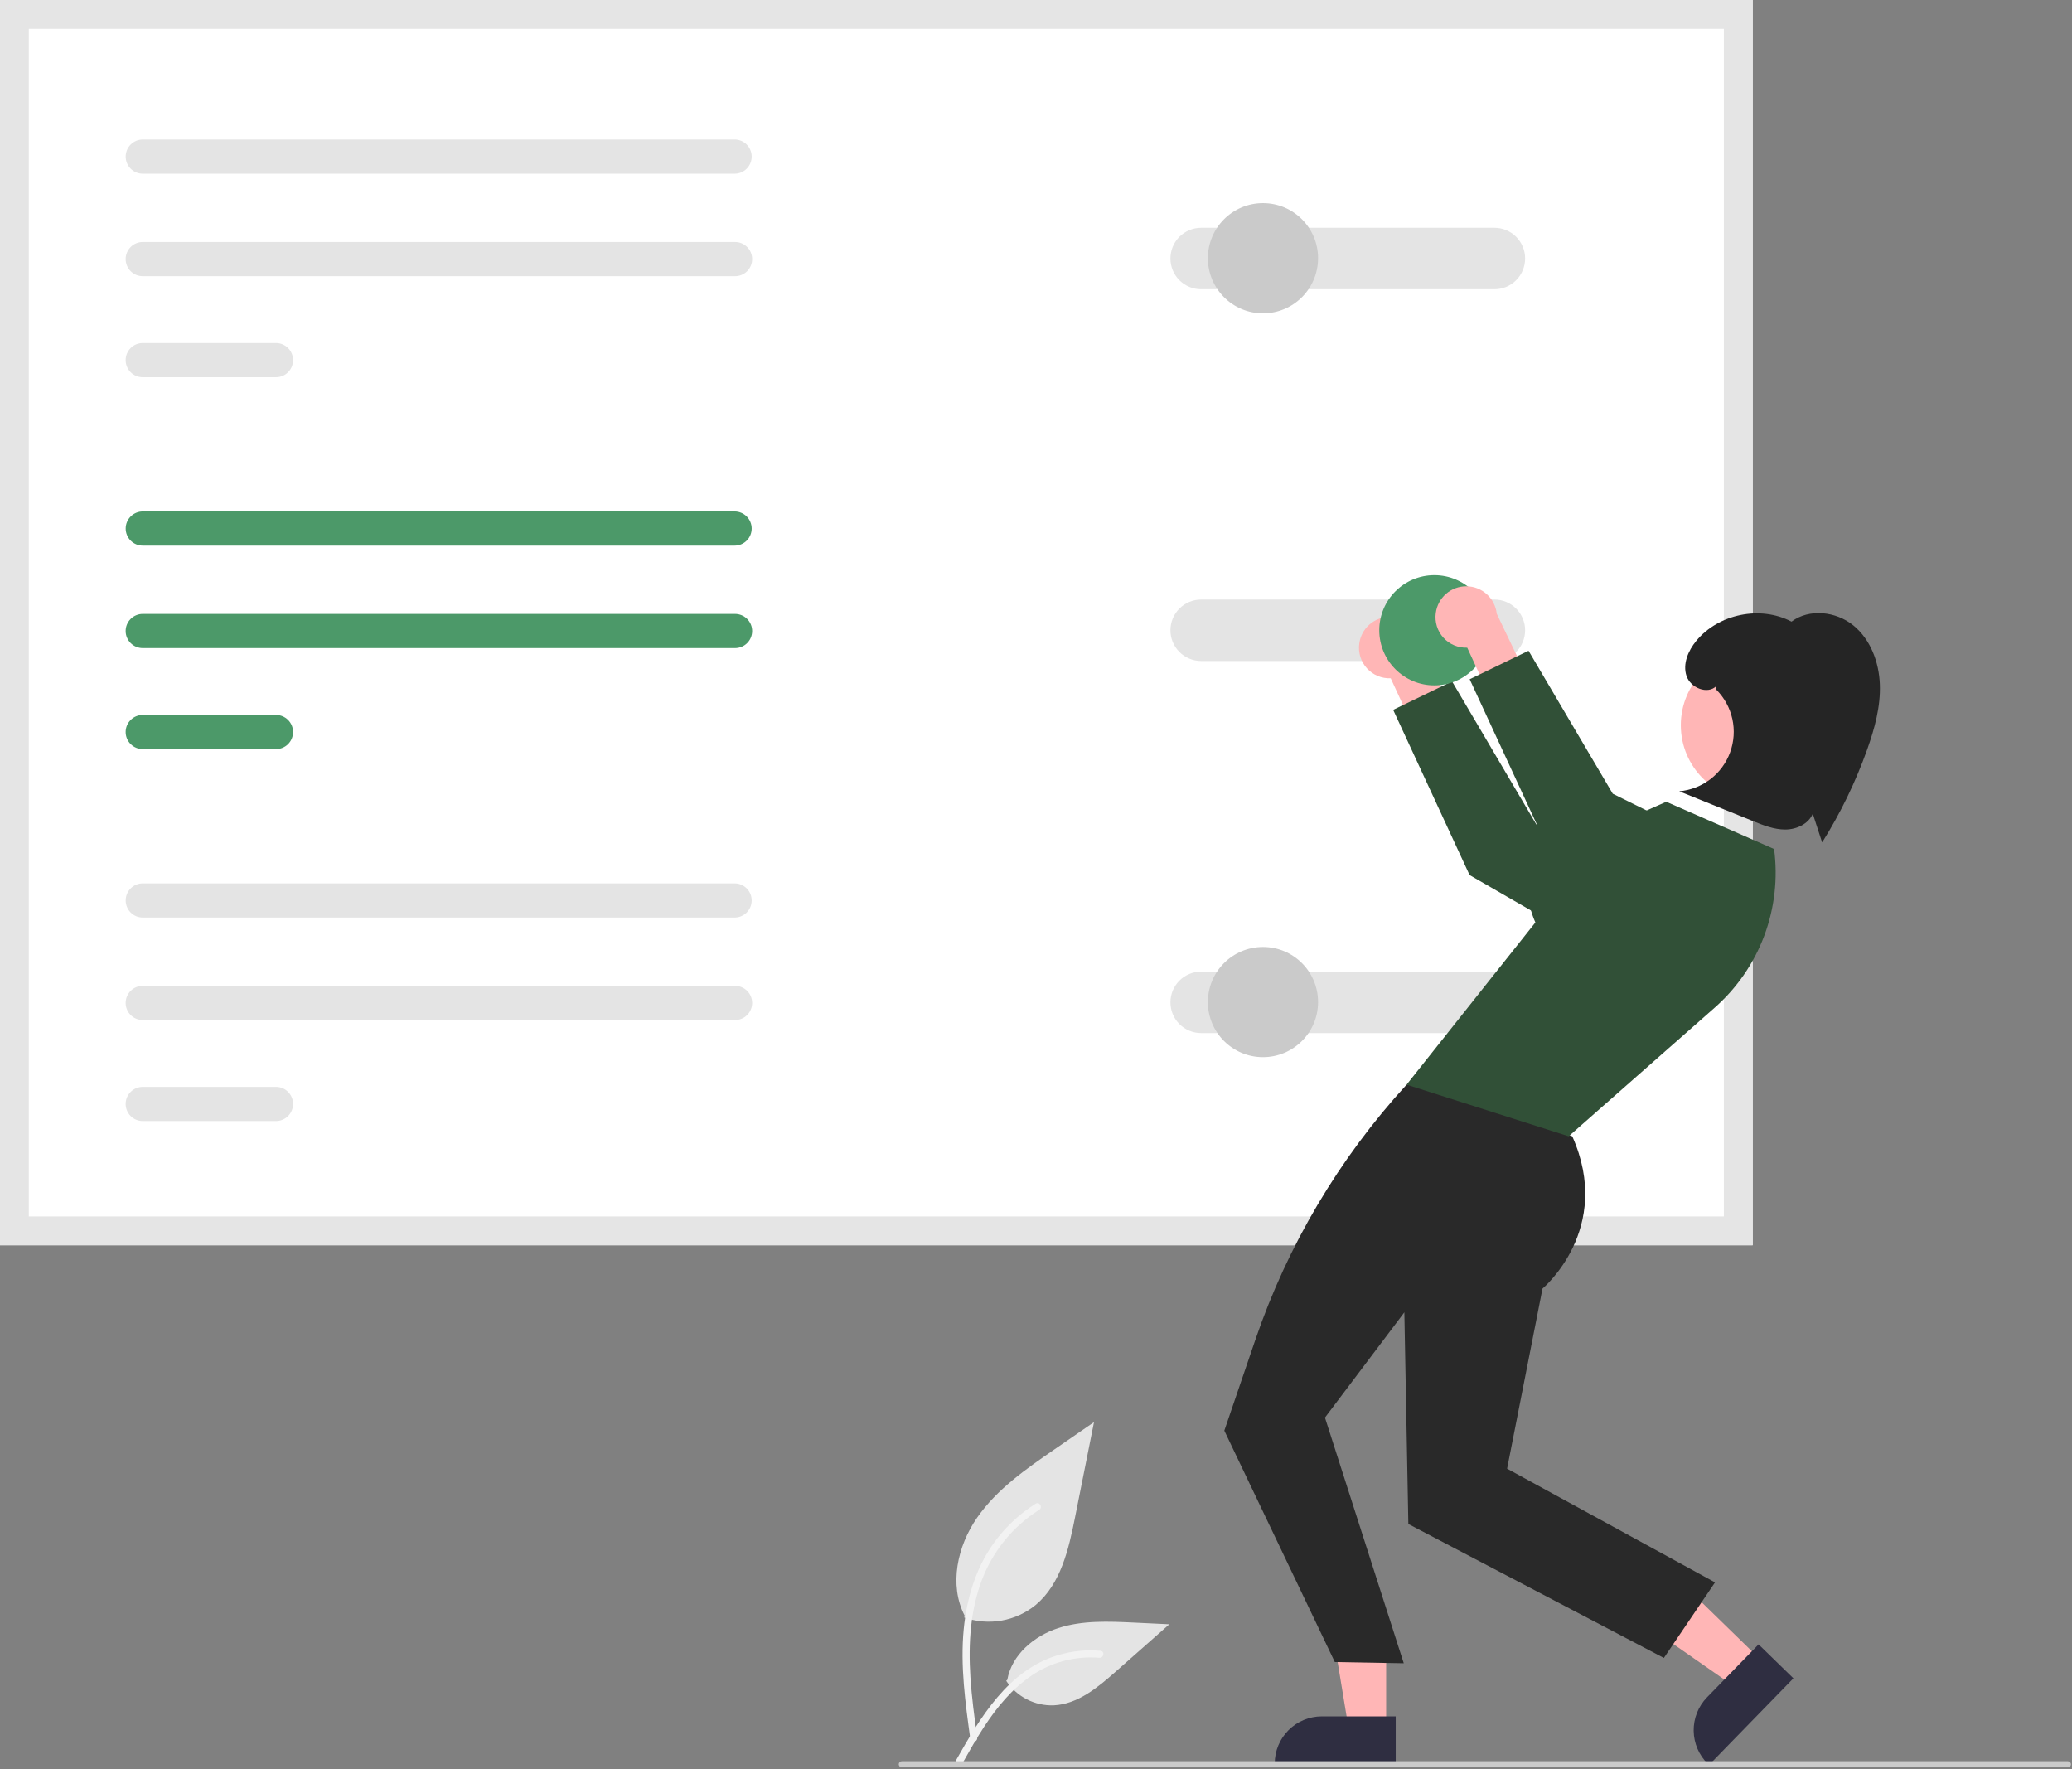 <svg width="677" height="578" viewBox="0 0 677 578" fill="none" xmlns="http://www.w3.org/2000/svg">
<rect x="0" y="0" width="677" height="578" fill="#808080" stroke="none"/>
<g clip-path="url(#clip0_212_70)">
<path d="M315.043 528.398C318.966 529.777 323.178 530.122 327.274 529.401C331.369 528.679 335.21 526.915 338.425 524.279C346.615 517.404 349.184 506.083 351.272 495.597L357.452 464.58L344.514 473.489C335.21 479.895 325.696 486.507 319.254 495.787C312.812 505.066 310.002 517.734 315.176 527.775" fill="#E4E4E4"/>
<path d="M317.041 568.108C315.413 556.244 313.737 544.227 314.882 532.236C315.897 521.587 319.146 511.188 325.761 502.657C329.272 498.139 333.544 494.267 338.385 491.217C339.647 490.42 340.809 492.42 339.552 493.214C331.175 498.508 324.696 506.325 321.048 515.539C317.019 525.785 316.373 536.955 317.067 547.84C317.486 554.422 318.377 560.961 319.272 567.492C319.343 567.787 319.299 568.099 319.149 568.363C318.999 568.627 318.754 568.824 318.464 568.915C318.169 568.994 317.853 568.954 317.587 568.803C317.321 568.652 317.125 568.401 317.042 568.107L317.041 568.108Z" fill="#F2F2F2"/>
<path d="M328.762 549.072C330.444 551.63 332.757 553.711 335.477 555.115C338.197 556.52 341.234 557.2 344.293 557.09C352.157 556.717 358.711 551.231 364.61 546.02L382.062 530.611L370.512 530.058C362.206 529.661 353.686 529.287 345.774 531.852C337.863 534.416 330.567 540.578 329.12 548.767" fill="#E4E4E4"/>
<path d="M312.438 574.928C320.278 561.057 329.371 545.64 345.619 540.712C350.137 539.347 354.873 538.858 359.575 539.271C361.056 539.399 360.686 541.683 359.208 541.556C351.327 540.902 343.462 542.982 336.936 547.448C330.656 551.723 325.766 557.666 321.628 563.967C319.093 567.828 316.822 571.852 314.552 575.87C313.826 577.155 311.704 576.227 312.438 574.928Z" fill="#F2F2F2"/>
<path d="M572.662 406.791H0V0H572.662V406.791Z" fill="white"/>
<path d="M46.648 167.076C45.168 167.076 43.749 167.664 42.703 168.711C41.656 169.757 41.068 171.176 41.068 172.656C41.068 174.136 41.656 175.555 42.703 176.602C43.749 177.648 45.168 178.236 46.648 178.236H240.038C241.516 178.233 242.932 177.644 243.976 176.598C245.02 175.552 245.607 174.134 245.607 172.656C245.607 171.178 245.02 169.76 243.976 168.714C242.932 167.668 241.516 167.079 240.038 167.076H46.648Z" fill="#4C9969"/>
<path d="M46.648 200.555C45.168 200.552 43.748 201.137 42.699 202.181C41.651 203.225 41.06 204.643 41.057 206.123C41.053 207.603 41.638 209.023 42.683 210.072C43.727 211.12 45.145 211.711 46.625 211.714H240.18C241.66 211.714 243.08 211.127 244.126 210.08C245.172 209.034 245.76 207.615 245.76 206.135C245.76 204.655 245.172 203.236 244.126 202.189C243.08 201.143 241.66 200.555 240.18 200.555H46.648Z" fill="#4C9969"/>
<path d="M46.648 233.555C45.168 233.552 43.748 234.137 42.699 235.181C41.651 236.225 41.06 237.643 41.057 239.123C41.053 240.603 41.638 242.023 42.683 243.072C43.727 244.12 45.145 244.711 46.625 244.714H90.18C91.66 244.714 93.079 244.127 94.126 243.08C95.172 242.034 95.76 240.615 95.76 239.135C95.76 237.655 95.172 236.236 94.126 235.189C93.079 234.143 91.66 233.555 90.18 233.555H46.648Z" fill="#4C9969"/>
<path d="M572.662 406.791H0V0H572.662V406.791ZM9.414 397.377H563.249V9.414H9.414V397.377Z" fill="#E5E5E5"/>
<path d="M392.473 317.406C389.812 317.402 387.259 318.455 385.374 320.334C383.489 322.212 382.428 324.761 382.422 327.422C382.416 330.083 383.467 332.637 385.344 334.523C387.221 336.409 389.77 337.472 392.43 337.48H488.268C489.587 337.481 490.893 337.223 492.112 336.719C493.331 336.215 494.438 335.476 495.371 334.544C496.305 333.612 497.045 332.505 497.55 331.286C498.055 330.068 498.315 328.762 498.315 327.443C498.315 326.124 498.055 324.818 497.55 323.6C497.045 322.381 496.305 321.274 495.371 320.342C494.438 319.41 493.331 318.671 492.112 318.167C490.893 317.663 489.587 317.405 488.268 317.406H392.473Z" fill="#E4E4E4"/>
<path d="M392.473 195.859C389.812 195.855 387.259 196.908 385.374 198.786C383.489 200.664 382.428 203.214 382.422 205.874C382.416 208.535 383.467 211.089 385.344 212.975C387.221 214.861 389.77 215.925 392.43 215.932H488.268C489.587 215.934 490.893 215.675 492.112 215.171C493.331 214.667 494.438 213.928 495.371 212.996C496.305 212.064 497.045 210.957 497.55 209.739C498.055 208.52 498.315 207.214 498.315 205.895C498.315 204.577 498.055 203.271 497.55 202.052C497.045 200.834 496.305 199.727 495.371 198.795C494.438 197.863 493.331 197.123 492.112 196.62C490.893 196.116 489.587 195.857 488.268 195.859H392.473Z" fill="#E4E4E4"/>
<path d="M46.648 322.055C45.916 322.053 45.19 322.196 44.512 322.475C43.834 322.754 43.218 323.164 42.699 323.681C42.18 324.198 41.768 324.812 41.486 325.489C41.204 326.165 41.058 326.89 41.057 327.623C41.055 328.356 41.198 329.082 41.477 329.759C41.756 330.437 42.166 331.053 42.683 331.572C43.2 332.091 43.814 332.503 44.49 332.785C45.167 333.067 45.892 333.213 46.625 333.214H240.18C241.66 333.214 243.08 332.627 244.126 331.58C245.172 330.534 245.76 329.115 245.76 327.635C245.76 326.155 245.172 324.736 244.126 323.689C243.08 322.643 241.66 322.055 240.18 322.055H46.648Z" fill="#E4E4E4"/>
<path d="M46.648 355.055C45.916 355.053 45.19 355.196 44.512 355.475C43.834 355.754 43.218 356.164 42.699 356.681C42.18 357.198 41.768 357.812 41.486 358.489C41.204 359.165 41.058 359.89 41.057 360.623C41.055 361.356 41.198 362.082 41.477 362.759C41.756 363.437 42.166 364.053 42.683 364.572C43.2 365.091 43.814 365.503 44.49 365.785C45.167 366.067 45.892 366.213 46.625 366.215H90.18C91.66 366.215 93.079 365.627 94.126 364.58C95.172 363.534 95.76 362.115 95.76 360.635C95.76 359.155 95.172 357.736 94.126 356.689C93.079 355.643 91.66 355.055 90.18 355.055H46.648Z" fill="#E4E4E4"/>
<path d="M46.648 288.576C45.168 288.576 43.749 289.164 42.703 290.211C41.656 291.257 41.068 292.676 41.068 294.156C41.068 295.636 41.656 297.055 42.703 298.102C43.749 299.148 45.168 299.736 46.648 299.736H240.038C241.516 299.733 242.932 299.144 243.976 298.098C245.02 297.052 245.607 295.634 245.607 294.156C245.607 292.678 245.02 291.26 243.976 290.214C242.932 289.168 241.516 288.579 240.038 288.576H46.648Z" fill="#E4E4E4"/>
<path d="M46.648 45.576C45.168 45.576 43.749 46.164 42.703 47.211C41.656 48.257 41.068 49.676 41.068 51.156C41.068 52.636 41.656 54.055 42.703 55.102C43.749 56.148 45.168 56.736 46.648 56.736H240.038C241.516 56.733 242.932 56.144 243.976 55.098C245.02 54.052 245.607 52.634 245.607 51.156C245.607 49.678 245.02 48.26 243.976 47.214C242.932 46.168 241.516 45.579 240.038 45.576H46.648Z" fill="#E4E4E4"/>
<path d="M46.648 79.055C45.916 79.053 45.19 79.196 44.512 79.475C43.834 79.754 43.218 80.164 42.699 80.681C42.18 81.198 41.768 81.812 41.486 82.489C41.204 83.165 41.058 83.89 41.057 84.623C41.055 85.356 41.198 86.082 41.477 86.759C41.756 87.437 42.166 88.053 42.683 88.572C43.2 89.091 43.814 89.503 44.49 89.785C45.167 90.067 45.892 90.213 46.625 90.215H240.18C240.913 90.215 241.639 90.07 242.316 89.79C242.993 89.509 243.608 89.098 244.126 88.58C244.644 88.062 245.055 87.447 245.336 86.77C245.616 86.093 245.76 85.368 245.76 84.635C245.76 83.902 245.616 83.176 245.336 82.499C245.055 81.823 244.644 81.207 244.126 80.689C243.608 80.171 242.993 79.76 242.316 79.48C241.639 79.199 240.913 79.055 240.18 79.055H46.648Z" fill="#E4E4E4"/>
<path d="M46.648 112.055C45.168 112.052 43.748 112.637 42.699 113.681C41.651 114.725 41.06 116.143 41.057 117.623C41.053 119.103 41.638 120.523 42.683 121.572C43.727 122.62 45.145 123.211 46.625 123.214H90.18C91.66 123.214 93.079 122.627 94.126 121.58C95.172 120.534 95.76 119.115 95.76 117.635C95.76 116.155 95.172 114.736 94.126 113.689C93.079 112.643 91.66 112.055 90.18 112.055H46.648Z" fill="#E4E4E4"/>
<path d="M392.473 74.406C389.812 74.403 387.259 75.455 385.374 77.334C383.489 79.212 382.428 81.761 382.422 84.422C382.416 87.083 383.467 89.637 385.344 91.523C387.221 93.409 389.77 94.472 392.43 94.48H488.268C489.587 94.481 490.893 94.223 492.112 93.719C493.331 93.215 494.438 92.476 495.371 91.544C496.305 90.612 497.045 89.505 497.55 88.286C498.055 87.068 498.315 85.762 498.315 84.443C498.315 83.124 498.055 81.818 497.55 80.6C497.045 79.381 496.305 78.275 495.371 77.342C494.438 76.41 493.331 75.671 492.112 75.167C490.893 74.663 489.587 74.405 488.268 74.406H392.473Z" fill="#E4E4E4"/>
<path d="M412.662 102.348C422.603 102.348 430.662 94.289 430.662 84.348C430.662 74.407 422.603 66.348 412.662 66.348C402.721 66.348 394.662 74.407 394.662 84.348C394.662 94.289 402.721 102.348 412.662 102.348Z" fill="#CACACA"/>
<path d="M444.122 210.248C443.923 211.693 444.042 213.164 444.473 214.558C444.903 215.951 445.634 217.234 446.614 218.314C447.594 219.395 448.799 220.248 450.144 220.812C451.488 221.377 452.941 221.64 454.398 221.582L463.957 242.283L477.953 239.542L464.044 210.499C463.785 208.057 462.64 205.794 460.825 204.14C459.009 202.486 456.65 201.556 454.195 201.525C451.739 201.494 449.357 202.365 447.501 203.972C445.644 205.58 444.442 207.813 444.122 210.248Z" fill="#FFB6B6"/>
<path d="M540.954 288.584L501.954 269.293L474.434 222.586L455.198 231.891L480.162 285.848L543.226 322.253L540.954 288.584Z" fill="#315037"/>
<path d="M452.907 564.696L440.647 564.695L434.814 529.347L452.909 529.348L452.907 564.696Z" fill="#FFB6B6"/>
<path d="M456.034 576.58L416.503 576.578V576.078C416.503 571.998 418.124 568.084 421.01 565.199C423.895 562.313 427.809 560.692 431.889 560.692H431.89L456.034 560.693L456.034 576.58Z" fill="#2F2E41"/>
<path d="M575.282 542.21L566.728 550.992L537.336 530.508L549.961 517.546L575.282 542.21Z" fill="#FFB6B6"/>
<path d="M585.977 548.262L558.395 576.58L558.036 576.231C555.113 573.383 553.441 569.492 553.387 565.411C553.333 561.331 554.902 557.397 557.749 554.473L574.596 537.177L585.977 548.262Z" fill="#2F2E41"/>
<path d="M468.064 354.326H459.584C437.541 378.414 420.715 406.798 410.162 437.697L400.032 467.356L436.134 542.946L458.662 543.348L432.914 463.096L458.854 428.696L460.162 497.848L543.654 541.611L560.364 516.926L492.424 479.776L503.994 420.956C503.994 420.956 527.273 401.544 513.718 371.196L468.064 354.326Z" fill="#292929"/>
<path d="M579.662 277.348L544.426 261.915L505.644 279.101C505.644 279.101 494.662 285.348 501.662 301.348L459.584 354.326C459.584 354.326 459.662 354.348 512.544 371.196L560.255 329.18C567.499 322.8 573.06 314.733 576.445 305.693C579.83 296.652 580.935 286.917 579.662 277.348Z" fill="#315037"/>
<path d="M573.749 261.46C587.313 261.46 598.31 250.464 598.31 236.899C598.31 223.334 587.313 212.338 573.749 212.338C560.184 212.338 549.188 223.334 549.188 236.899C549.188 250.464 560.184 261.46 573.749 261.46Z" fill="#FFB6B6"/>
<path d="M605.557 204.305C599.92 199.72 591.178 198.718 585.358 203.07C575.209 197.743 561.494 200.522 554.218 209.379C551.6 212.566 549.745 216.878 551.041 220.794C552.336 224.709 557.922 227.011 560.834 224.09L560.782 225.294C563.405 227.92 565.224 231.241 566.024 234.866C566.825 238.49 566.574 242.268 565.301 245.755C564.028 249.242 561.786 252.293 558.838 254.549C555.891 256.805 552.36 258.173 548.662 258.492C556.711 261.743 564.759 264.995 572.807 268.246C576.194 269.614 579.689 271.004 583.341 270.985C586.993 270.966 590.886 269.192 592.303 265.826C593.322 268.949 594.341 272.073 595.36 275.196C601.359 265.652 606.294 255.479 610.075 244.859C612.512 238.014 614.482 230.855 614.219 223.593C613.955 216.331 611.193 208.891 605.557 204.305Z" fill="#252525"/>
<path d="M412.662 345.348C422.603 345.348 430.662 337.289 430.662 327.348C430.662 317.407 422.603 309.348 412.662 309.348C402.721 309.348 394.662 317.407 394.662 327.348C394.662 337.289 402.721 345.348 412.662 345.348Z" fill="#CACACA"/>
<path d="M468.662 223.895C478.603 223.895 486.662 215.837 486.662 205.895C486.662 195.954 478.603 187.895 468.662 187.895C458.721 187.895 450.662 195.954 450.662 205.895C450.662 215.837 458.721 223.895 468.662 223.895Z" fill="#4C9969"/>
<path d="M469.122 200.248C468.923 201.693 469.042 203.164 469.473 204.558C469.903 205.951 470.634 207.234 471.614 208.314C472.594 209.395 473.799 210.248 475.144 210.812C476.488 211.377 477.941 211.64 479.398 211.582L488.957 232.283L502.953 229.542L489.044 200.499C488.785 198.057 487.64 195.794 485.825 194.14C484.009 192.486 481.65 191.556 479.195 191.525C476.739 191.494 474.357 192.365 472.501 193.972C470.644 195.58 469.442 197.813 469.122 200.248Z" fill="#FFB6B6"/>
<path d="M565.954 278.584L526.954 259.293L499.434 212.586L480.198 221.891L505.162 275.848L568.226 312.253L565.954 278.584Z" fill="#315037"/>
<path d="M675.658 577.348H294.658C294.393 577.348 294.139 577.242 293.951 577.055C293.764 576.867 293.658 576.613 293.658 576.348C293.658 576.083 293.764 575.828 293.951 575.641C294.139 575.453 294.393 575.348 294.658 575.348H675.658C675.923 575.348 676.178 575.453 676.365 575.641C676.553 575.828 676.658 576.083 676.658 576.348C676.658 576.613 676.553 576.867 676.365 577.055C676.178 577.242 675.923 577.348 675.658 577.348Z" fill="#CACACA"/>
</g>
<defs>
<clipPath id="clip0_212_70">
<rect width="676.658" height="577.348" fill="white"/>
</clipPath>
</defs>
</svg>
